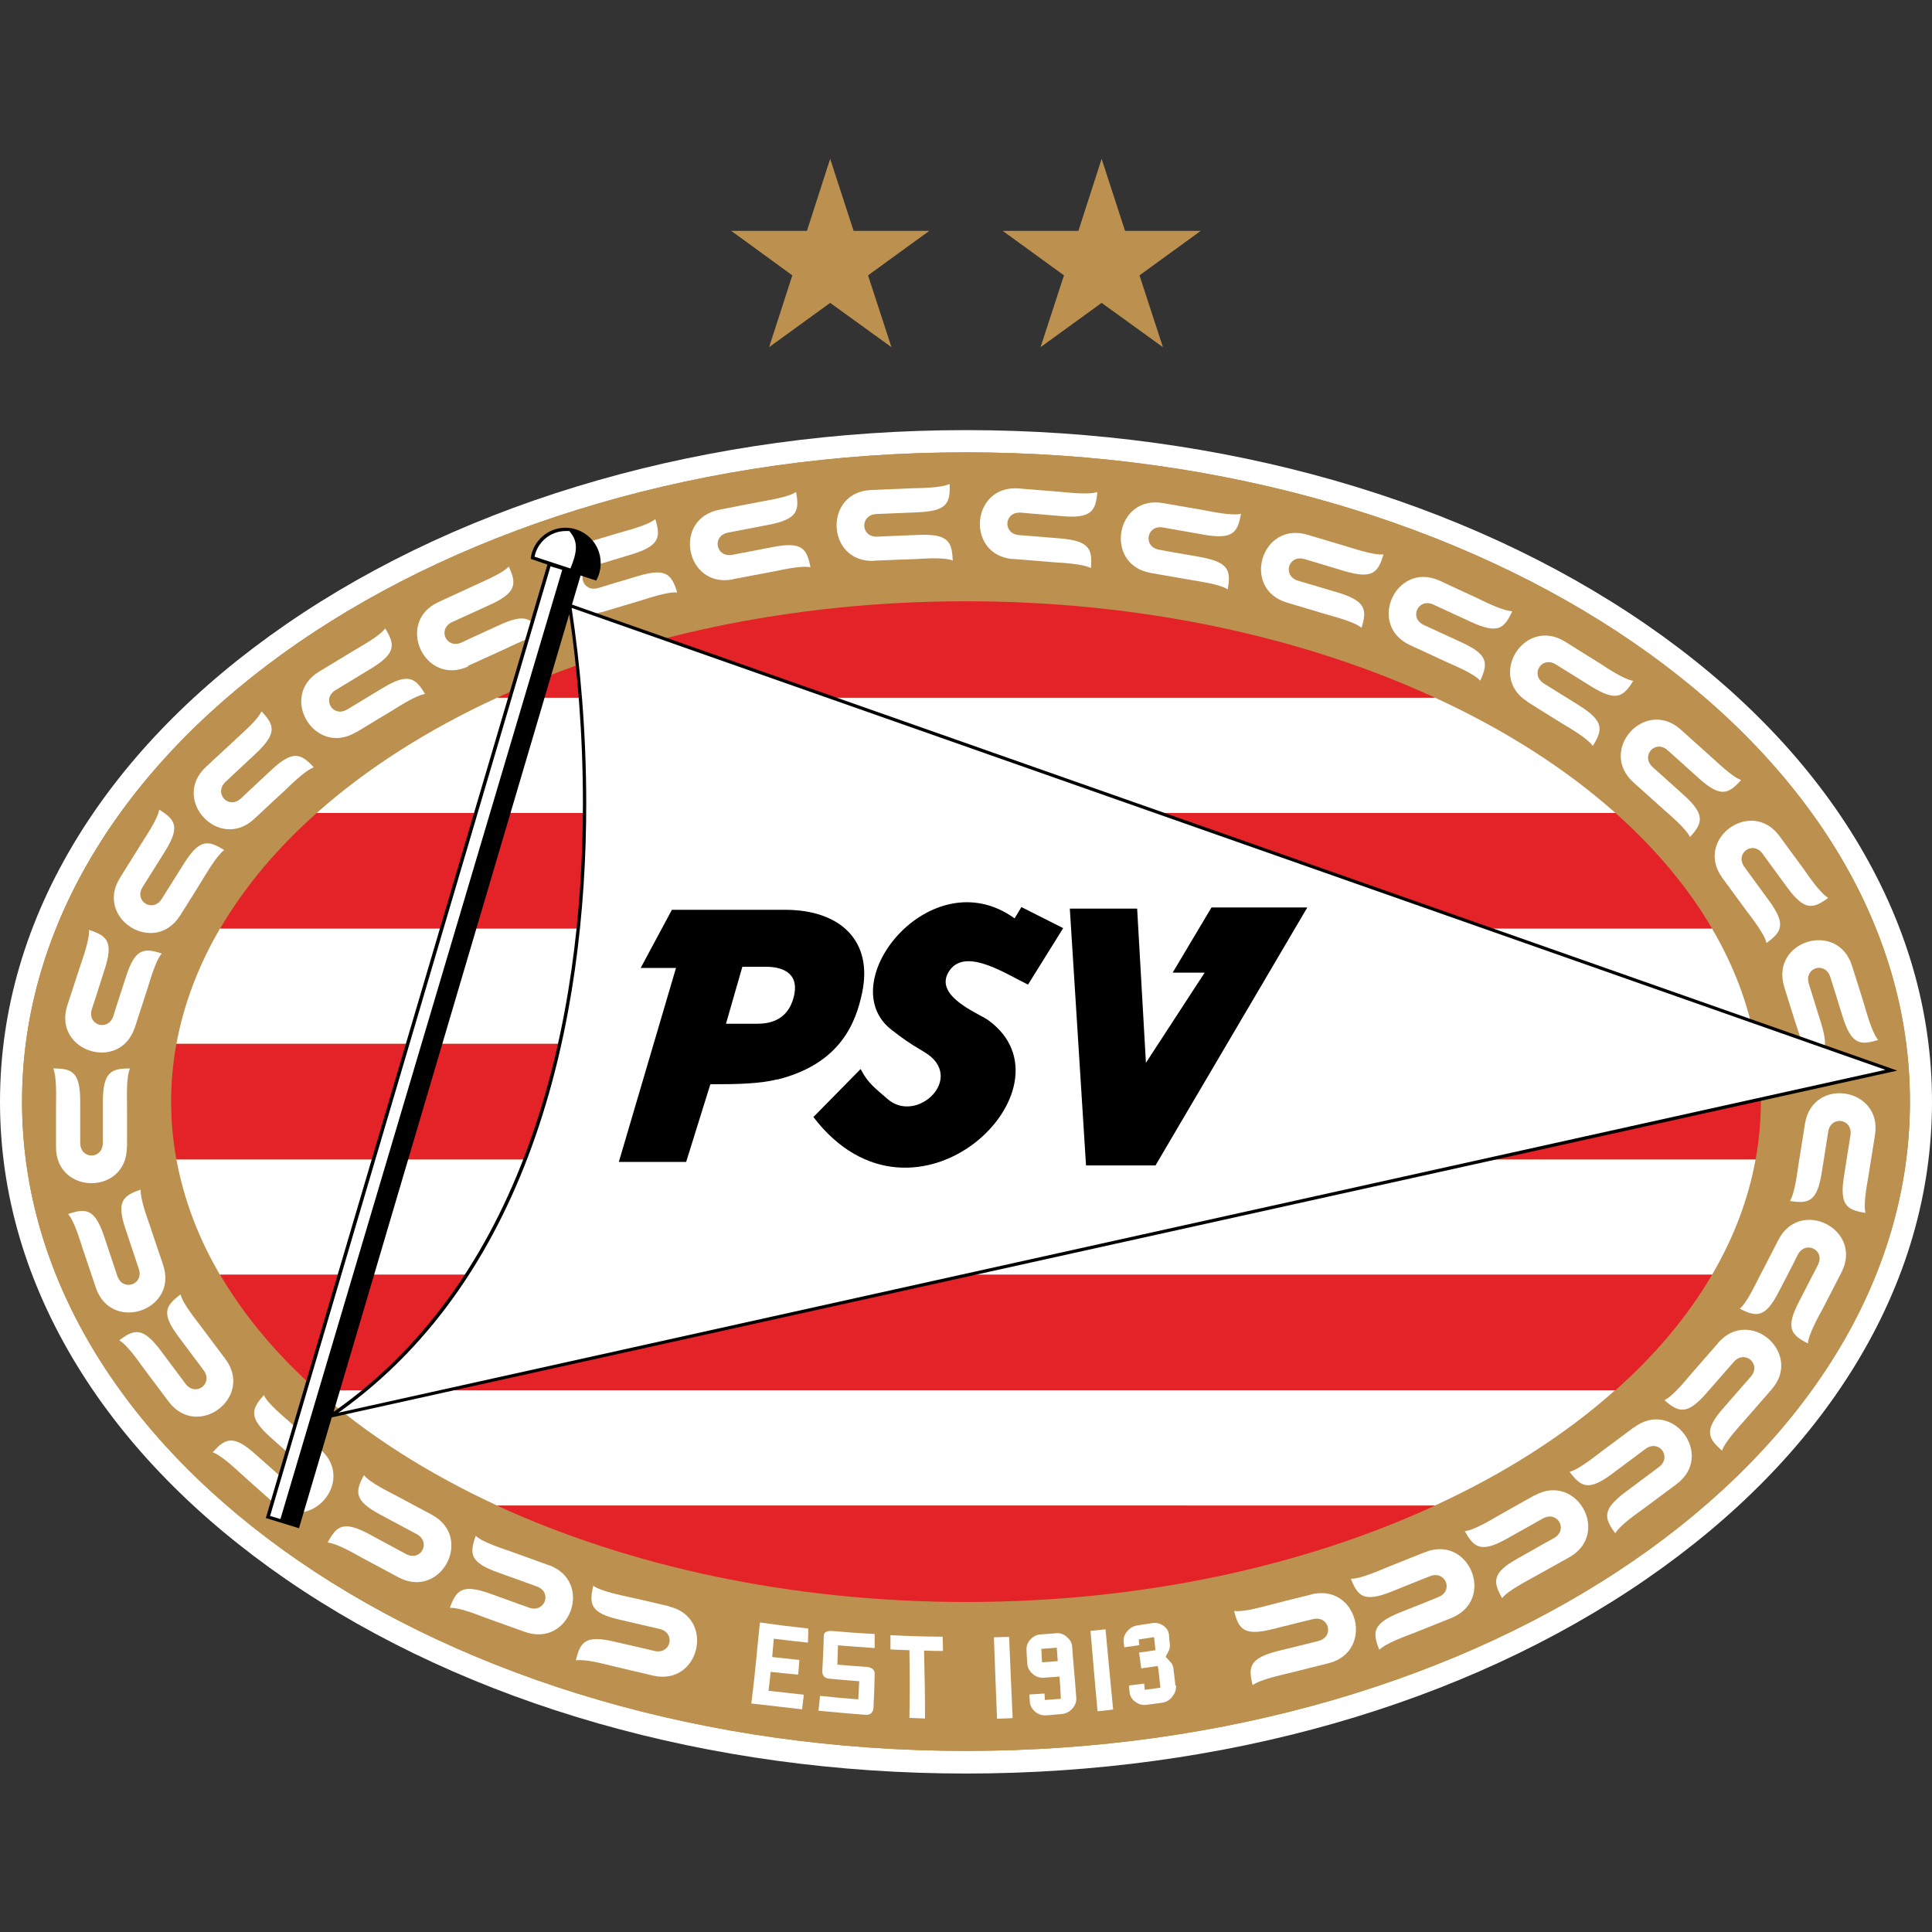 <?xml version="1.0" encoding="utf-8"?>
<svg xmlns="http://www.w3.org/2000/svg" height="99" viewBox="0 0 99 99" width="99">
  <rect x="0" y="0" width="99" height="99" fill="#333333" stroke="none"/>
  <defs>
    <style>.c{fill:#000;}.c,.d,.e,.f,.g{stroke-width:0px;}.d{fill:#e42328;}.e{fill:#bc914f;}.f{fill:#b0832f;}.g{fill:#fff;}.h{opacity:0;}</style>
  </defs>
  <g id="a">
    <g class="h">
      <rect class="g" height="99" width="99"/>
    </g>
  </g>
  <g id="b">
    <polygon class="e" points="43.74 11.83 42.54 8.14 41.35 11.83 37.47 11.83 40.6 14.11 39.41 17.79 42.54 15.52 45.68 17.79 44.48 14.11 47.62 11.83 43.74 11.83"/>
    <polygon class="e" points="61.53 11.83 57.65 11.83 56.45 8.14 55.26 11.83 51.38 11.83 54.52 14.11 53.32 17.79 56.45 15.52 59.59 17.79 58.39 14.11 61.53 11.83"/>
    <path class="g" d="M95.03,42.91c-2.52-4.1-6.12-7.77-10.69-10.92-9.32-6.41-21.7-9.95-34.84-9.95s-25.52,3.53-34.84,9.95c-4.57,3.15-8.17,6.82-10.69,10.92-2.63,4.28-3.97,8.84-3.97,13.55s1.34,9.26,3.97,13.55c2.52,4.1,6.12,7.77,10.69,10.92,9.32,6.41,21.7,9.95,34.84,9.95s25.52-3.53,34.84-9.95c4.57-3.15,8.17-6.82,10.69-10.92,2.63-4.28,3.97-8.84,3.97-13.55s-1.34-9.26-3.97-13.55Z"/>
    <path class="f" d="M1.13,56.45c0-18.38,21.66-33.27,48.37-33.27s48.37,14.9,48.37,33.27-21.65,33.27-48.37,33.27S1.13,74.83,1.13,56.45Z"/>
    <path class="e" d="M1.13,56.45c0-18.38,21.66-33.27,48.37-33.27s48.37,14.9,48.37,33.27-21.65,33.27-48.37,33.27S1.13,74.83,1.13,56.45Z"/>
    <path class="g" d="M44.79,28.73c1.18-.05,1.71-.07,2.1-.08.39-.02,1.47-.11,1.93.07-.04-.96-.22-1.37-1.74-1.31-1.52.06-1.73.07-2.12.09-.87.04-.91-1.12-.05-1.16.39-.02.6-.02,2.12-.09,1.52-.06,1.67-.49,1.63-1.45-.45.21-1.53.21-1.92.22-.38.02-.91.04-2.1.09-2.46.1-2.31,3.73.15,3.63"/>
    <path class="g" d="M37.55,29.68c1.16-.22,1.68-.32,2.06-.39.38-.07,1.44-.33,1.92-.22-.18-.95-.43-1.33-1.92-1.04-1.49.29-1.7.33-2.08.4-.85.16-1.07-.97-.22-1.14.38-.07.59-.11,2.08-.4,1.49-.29,1.58-.73,1.4-1.68-.41.28-1.49.43-1.87.51-.38.07-.9.17-2.06.4-2.42.47-1.73,4.03.69,3.57"/>
    <path class="g" d="M51.9,28.64c1.18.1,1.7.14,2.09.17.38.03,1.47.07,1.91.3.08-.96-.05-1.39-1.57-1.52-1.51-.12-1.73-.14-2.11-.17-.86-.07-.77-1.22.1-1.15.38.03.6.05,2.11.18,1.51.13,1.72-.28,1.8-1.24-.47.16-1.55.02-1.93-.01-.38-.03-.91-.07-2.09-.17-2.46-.2-2.75,3.42-.3,3.62"/>
    <path class="g" d="M58.97,29.36c1.16.2,1.69.3,2.07.36.38.07,1.46.21,1.87.48.17-.95.08-1.39-1.42-1.66-1.5-.26-1.71-.3-2.09-.37-.85-.15-.65-1.29.2-1.14.38.07.59.1,2.09.37,1.5.26,1.73-.12,1.9-1.07-.48.11-1.54-.12-1.92-.19-.38-.07-.9-.16-2.07-.36-2.43-.43-3.06,3.15-.63,3.58"/>
    <path class="g" d="M18.26,37.52c1.01-.61,1.46-.89,1.79-1.08.33-.2,1.23-.8,1.73-.88-.5-.83-.86-1.09-2.16-.31-1.3.79-1.49.9-1.82,1.1-.74.45-1.34-.54-.6-.99.33-.2.52-.31,1.81-1.1,1.3-.79,1.23-1.23.73-2.06-.29.4-1.25.92-1.58,1.12-.33.2-.78.47-1.8,1.09-2.11,1.27-.23,4.38,1.88,3.11"/>
    <path class="g" d="M13.03,41.96c.87-.81,1.25-1.17,1.54-1.43.28-.26,1.04-1.04,1.51-1.21-.66-.71-1.07-.9-2.18.14-1.11,1.04-1.27,1.18-1.55,1.45-.63.59-1.42-.25-.79-.85.28-.26.44-.41,1.55-1.45,1.11-1.04.95-1.46.29-2.16-.2.45-1.03,1.16-1.31,1.42-.28.26-.67.63-1.54,1.43-1.8,1.68.68,4.34,2.48,2.66"/>
    <path class="g" d="M9.24,46.9c.63-1,.91-1.45,1.11-1.78.21-.33.74-1.27,1.14-1.56-.82-.51-1.26-.59-2.07.7-.81,1.29-.92,1.47-1.13,1.8-.46.73-1.44.12-.98-.61.21-.33.32-.51,1.13-1.8.81-1.29.54-1.65-.28-2.16-.08.49-.7,1.38-.9,1.71-.21.33-.49.78-1.11,1.78-1.31,2.09,1.77,4.02,3.08,1.93"/>
    <path class="g" d="M6.91,52.65c.36-1.12.53-1.63.65-2,.12-.37.4-1.41.73-1.79-.92-.3-1.37-.26-1.83,1.18-.47,1.44-.54,1.65-.65,2.02-.27.82-1.37.47-1.1-.36.12-.37.19-.57.65-2.02.47-1.44.12-1.73-.8-2.03.04.5-.34,1.51-.46,1.88-.12.37-.28.87-.65,1.99-.76,2.35,2.7,3.46,3.46,1.12"/>
    <path class="g" d="M6.51,58.78c0-1.18,0-1.71,0-2.1,0-.39-.05-1.47.15-1.93-.96,0-1.38.17-1.39,1.69,0,1.52,0,1.74,0,2.12,0,.87-1.16.87-1.16,0,0-.39,0-.6,0-2.12,0-1.52-.42-1.69-1.38-1.69.19.46.14,1.54.14,1.93,0,.38,0,.92,0,2.1,0,2.46,3.63,2.47,3.63,0"/>
    <path class="g" d="M8.36,64.82c-.38-1.12-.55-1.62-.67-1.99-.12-.36-.51-1.38-.48-1.87-.91.31-1.26.6-.77,2.04.48,1.44.55,1.65.67,2.01.28.82-.82,1.19-1.1.37-.12-.37-.19-.57-.67-2.01-.48-1.44-.93-1.47-1.85-1.16.33.37.63,1.42.75,1.78.12.36.29.87.67,1.99.78,2.33,4.23,1.18,3.45-1.16"/>
    <path class="g" d="M11.55,69.64c-.71-.95-1.03-1.37-1.26-1.68-.23-.31-.92-1.15-1.04-1.63-.77.58-1.01.96-.09,2.18.91,1.22,1.04,1.39,1.27,1.7.52.69-.41,1.39-.93.69-.23-.31-.36-.48-1.27-1.7-.91-1.21-1.35-1.1-2.12-.52.43.25,1.04,1.15,1.27,1.46.23.31.55.73,1.26,1.68,1.48,1.97,4.38-.21,2.91-2.18"/>
    <path class="g" d="M16.43,74.28c-.88-.78-1.28-1.14-1.57-1.4-.29-.26-1.13-.94-1.34-1.39-.64.72-.79,1.15.34,2.16,1.13,1.01,1.3,1.15,1.58,1.41.65.58-.12,1.44-.77.86-.29-.26-.45-.4-1.59-1.41-1.13-1.01-1.54-.81-2.18-.09.47.16,1.25.92,1.54,1.18.29.26.68.61,1.57,1.4,1.84,1.64,4.26-1.08,2.42-2.72"/>
    <path class="g" d="M22.13,77.62c-1.04-.56-1.51-.81-1.85-.99-.34-.18-1.32-.65-1.63-1.04-.46.85-.51,1.3.83,2.02,1.34.72,1.53.82,1.87,1,.76.41.22,1.43-.55,1.02-.34-.18-.53-.29-1.87-1.01-1.34-.72-1.68-.43-2.14.42.49.05,1.43.6,1.77.79.34.18.81.43,1.85.99,2.17,1.17,3.89-2.03,1.72-3.2"/>
    <path class="g" d="M28.11,80.2c-1.11-.4-1.61-.58-1.97-.71-.36-.13-1.4-.45-1.76-.79-.33.91-.31,1.36,1.12,1.87,1.43.51,1.63.59,2,.72.82.29.42,1.38-.39,1.09-.36-.13-.57-.2-2-.72-1.43-.51-1.73-.18-2.06.73.5-.03,1.5.39,1.86.52.36.13.86.31,1.98.71,2.32.83,3.55-2.59,1.23-3.42"/>
    <path class="g" d="M34.29,82.31c-1.15-.27-1.67-.39-2.04-.47-.38-.09-1.44-.29-1.85-.58-.22.94-.15,1.39,1.33,1.73,1.48.35,1.69.39,2.07.48.84.2.58,1.32-.26,1.13-.37-.09-.59-.14-2.07-.48-1.48-.35-1.74.02-1.96.96.49-.08,1.54.21,1.91.3.38.09.89.21,2.04.48,2.4.56,3.22-2.98.82-3.54"/>
    <path class="g" d="M67.18,81.71c-1.15.28-1.66.41-2.03.51-.37.09-1.42.4-1.91.33.23.93.5,1.3,1.97.93,1.47-.37,1.68-.42,2.06-.51.84-.21,1.12.91.28,1.12-.37.09-.58.15-2.06.51-1.47.37-1.54.82-1.3,1.75.4-.3,1.46-.51,1.84-.61.37-.09.89-.22,2.04-.51,2.39-.6,1.51-4.12-.88-3.53"/>
    <path class="g" d="M73.01,79.54c-1.1.44-1.59.64-1.95.78-.36.15-1.35.59-1.84.58.36.9.67,1.22,2.08.66,1.41-.57,1.61-.65,1.97-.79.8-.32,1.24.75.43,1.07-.36.15-.56.23-1.97.79-1.41.57-1.41,1.02-1.05,1.91.35-.35,1.38-.71,1.74-.85.36-.14.85-.34,1.95-.78,2.29-.92.93-4.29-1.35-3.37"/>
    <path class="g" d="M78.64,76.62c-1.03.58-1.49.83-1.83,1.03-.34.19-1.26.76-1.75.81.47.84.82,1.13,2.15.39,1.32-.74,1.51-.85,1.85-1.04.76-.42,1.32.59.56,1.01-.34.19-.53.29-1.85,1.04-1.33.74-1.27,1.19-.8,2.03.31-.39,1.28-.88,1.61-1.07.34-.19.8-.45,1.83-1.02,2.15-1.2.38-4.37-1.77-3.17"/>
    <path class="g" d="M83.74,73.13c-.95.71-1.37,1.02-1.68,1.25-.31.23-1.15.92-1.63,1.04.58.77.96,1.01,2.18.1,1.22-.91,1.39-1.04,1.7-1.27.7-.52,1.39.41.69.93-.31.23-.48.36-1.7,1.27-1.22.91-1.1,1.34-.53,2.12.25-.43,1.15-1.04,1.46-1.27.31-.23.74-.55,1.68-1.25,1.98-1.47-.2-4.39-2.17-2.91"/>
    <path class="g" d="M91.12,63.55c-.54,1.05-.78,1.52-.96,1.86-.18.34-.63,1.33-1.01,1.65.86.44,1.31.48,2-.87.7-1.35.8-1.54.97-1.89.4-.77,1.43-.24,1.03.53-.18.34-.28.54-.97,1.88-.7,1.35-.4,1.69.46,2.13.04-.5.58-1.44.76-1.78.18-.34.42-.81.96-1.86,1.13-2.19-2.1-3.85-3.23-1.67"/>
    <path class="g" d="M92.49,57.59c-.18,1.17-.27,1.69-.33,2.07-.06.38-.18,1.46-.44,1.88.95.15,1.39.05,1.63-1.45.24-1.5.27-1.71.33-2.09.13-.86,1.28-.68,1.14.18-.06.38-.09.59-.33,2.09-.24,1.5.15,1.73,1.1,1.88-.12-.48.1-1.55.16-1.93.06-.38.14-.9.33-2.07.38-2.43-3.21-3-3.59-.56"/>
    <path class="g" d="M91.43,50.58c.35,1.13.51,1.63.63,2,.12.37.49,1.39.44,1.88.92-.29,1.27-.57.82-2.02-.45-1.45-.52-1.66-.63-2.03-.26-.83.84-1.17,1.1-.34.12.37.18.57.63,2.02.45,1.45.9,1.48,1.82,1.2-.32-.38-.6-1.43-.71-1.8-.11-.37-.27-.87-.63-2-.74-2.35-4.2-1.27-3.47,1.08"/>
    <path class="g" d="M88.26,44.99c.7.95,1.01,1.38,1.24,1.69.23.31.91,1.16,1.02,1.64.78-.57,1.02-.95.12-2.18-.9-1.23-1.02-1.4-1.25-1.71-.51-.7.42-1.38.93-.68.23.31.36.49,1.25,1.71.9,1.23,1.33,1.12,2.11.55-.43-.26-1.03-1.16-1.25-1.47-.23-.31-.54-.74-1.24-1.69-1.45-1.99-4.39.15-2.93,2.14"/>
    <path class="g" d="M83.7,40.09c.88.79,1.27,1.14,1.56,1.4.29.26,1.12.95,1.34,1.4.65-.72.8-1.14-.33-2.16-1.13-1.02-1.29-1.16-1.58-1.42-.64-.58.13-1.44.77-.86.29.26.45.4,1.58,1.42,1.13,1.02,1.53.82,2.18.1-.47-.16-1.24-.93-1.53-1.18-.29-.26-.68-.61-1.56-1.4-1.83-1.65-4.26,1.05-2.43,2.7"/>
    <path class="g" d="M78.28,35.97c1,.63,1.45.91,1.78,1.11.33.2,1.27.74,1.56,1.14.51-.82.59-1.26-.7-2.07-1.29-.8-1.47-.92-1.8-1.12-.74-.46-.12-1.44.61-.98.33.2.51.32,1.8,1.12,1.29.8,1.65.54,2.16-.28-.49-.08-1.39-.69-1.71-.9-.33-.2-.78-.48-1.78-1.11-2.09-1.3-4.01,1.78-1.92,3.08"/>
    <path class="g" d="M72.26,33.06c1.07.49,1.55.72,1.9.88.35.16,1.36.57,1.69.94.4-.88.43-1.33-.95-1.96-1.38-.64-1.58-.73-1.93-.89-.79-.36-.3-1.41.48-1.05.35.16.55.25,1.93.89,1.38.64,1.71.33,2.11-.55-.5-.02-1.46-.51-1.81-.68-.35-.16-.83-.38-1.9-.88-2.24-1.03-3.76,2.27-1.52,3.3"/>
    <path class="g" d="M65.95,30.88c1.13.34,1.64.49,2.01.6.37.11,1.42.37,1.81.69.28-.92.23-1.37-1.22-1.81-1.46-.43-1.66-.49-2.03-.6-.83-.25-.5-1.36.33-1.11.37.11.58.17,2.03.61,1.45.43,1.74.08,2.01-.85-.49.05-1.52-.3-1.89-.41-.37-.11-.88-.26-2.01-.6-2.36-.7-3.4,2.78-1.04,3.48"/>
    <path class="g" d="M88.05,68.81c-.78.89-1.13,1.29-1.38,1.58-.25.29-.93,1.14-1.38,1.36.73.63,1.15.78,2.15-.36,1-1.14,1.14-1.31,1.4-1.6.57-.65,1.44.11.87.76-.25.29-.4.45-1.4,1.6-1,1.14-.8,1.55-.07,2.18.16-.47.91-1.26,1.16-1.55.25-.29.6-.69,1.38-1.58,1.62-1.85-1.11-4.25-2.74-2.39"/>
    <path class="g" d="M30.8,31.38c1.13-.34,1.64-.49,2.01-.6.37-.11,1.39-.47,1.89-.42-.28-.92-.56-1.28-2.01-.84-1.46.43-1.66.5-2.03.61-.83.25-1.16-.86-.33-1.11.37-.11.58-.17,2.03-.61,1.45-.44,1.5-.89,1.22-1.81-.38.32-1.44.58-1.81.69-.37.11-.88.26-2.01.6-2.36.71-1.32,4.19,1.04,3.48"/>
    <path class="g" d="M23.98,34.12c1.07-.49,1.56-.71,1.91-.87.35-.16,1.32-.66,1.81-.67-.4-.88-.73-1.19-2.11-.55-1.38.63-1.58.72-1.93.89-.79.36-1.27-.69-.48-1.05.35-.16.55-.25,1.93-.88,1.38-.63,1.36-1.09.96-1.96-.34.37-1.34.77-1.69.94-.35.16-.83.38-1.91.88-2.24,1.03-.72,4.33,1.52,3.3"/>
    <path class="g" d="M25.47,77.15h48.05c3.57-1.64,6.7-3.64,9.25-5.92H16.23c2.55,2.27,5.68,4.27,9.25,5.92Z"/>
    <path class="g" d="M9.04,53.49h80.92c-.38-2.06-1.13-4.04-2.24-5.92H11.28c-1.1,1.88-1.86,3.86-2.24,5.92Z"/>
    <path class="g" d="M11.28,65.32h76.45c1.1-1.88,1.86-3.86,2.23-5.91H9.04c.38,2.06,1.13,4.04,2.23,5.91Z"/>
    <path class="g" d="M25.48,35.75c-3.57,1.64-6.7,3.64-9.25,5.91h66.55c-2.55-2.27-5.68-4.27-9.25-5.91H25.48Z"/>
    <path class="d" d="M49.5,30.81c-8.99,0-17.29,1.83-24.02,4.94h48.05c-6.73-3.1-15.04-4.94-24.02-4.94Z"/>
    <path class="d" d="M11.28,47.58h76.45c-1.24-2.12-2.91-4.1-4.95-5.92H16.23c-2.04,1.81-3.71,3.8-4.95,5.92Z"/>
    <path class="d" d="M8.77,56.45c0,1,.09,1.99.27,2.96h80.92c.18-.97.27-1.96.27-2.96s-.09-1.99-.27-2.96H9.04c-.18.97-.27,1.96-.27,2.96Z"/>
    <path class="d" d="M16.23,71.24h66.55c2.04-1.81,3.71-3.8,4.95-5.92H11.28c1.24,2.12,2.91,4.1,4.95,5.92Z"/>
    <path class="d" d="M49.5,82.09c8.99,0,17.29-1.83,24.03-4.94H25.47c6.74,3.1,15.04,4.94,24.03,4.94Z"/>
    <path class="c" d="M29.31,30.98l.44-1.49.8.26.03-.06c.12-.23.19-.48.2-.75,0-.03,0-.06,0-.09,0-1-.81-1.8-1.8-1.81-.9,0-1.65.67-1.78,1.53v.07s.85.29.85.29l-14.43,48.86.08.02,1.62.5,1.68-5.68,80.22-17.77L29.31,30.98ZM17.09,72.36l12.08-40.89c.42,2.82.7,6.15.7,9.7,0,11-2.75,24.15-12.78,31.18Z"/>
    <path class="g" d="M17.34,72.39c9.99-7.11,12.7-20.25,12.7-31.22,0-3.69-.31-7.13-.75-10.02l67.32,23.67-79.27,17.57Z"/>
    <path class="c" d="M52.68,50.45l1.8-2.89-2.14-1.08-.35.58c-4.29-3.1-9.44,3.34-6.28,5.73.54.41.77.6,1.64,1.11,2.2,1.29-.37,3.76-1.89,2.4-.59-.53-.97-.76-1.36-1.52l-2.42,2.46c5.2,6.8,13.75-1.52,8.95-4.97-.49-.35-2.91-1.27-1.95-2.57.85-1.15,2.9.23,4.01.76"/>
    <polyline class="c" points="54.82 46.56 55.65 59.72 59.21 59.72 66.99 46.5 62.08 46.5 60.09 49.84 61.73 49.84 58.72 54.46 58.27 46.56 54.82 46.56"/>
    <path class="c" d="M38.04,49.54l-.84,2.92h1.58c.58,0,1.59-.12,1.9-1.4.31-1.29-.72-1.52-1.42-1.52h-1.23M39.83,55.31c-.93.23-2.05.25-3.43.25l-1.24,3.98h-3.45l2.93-9.94h-1.81l1.6-2.98h5.79c2.87,0,4.51,1.61,3.96,4.24-.32,1.54-1.11,3.65-4.35,4.46Z"/>
    <path class="g" d="M27.39,28.53c.15-.75.81-1.32,1.61-1.32.06,0,.11,0,.17,0l.08.1c.18.23.26.47.26.74,0,.31-.11.67-.28,1.08l-1.83-.6Z"/>
    <polygon class="g" points="13.84 77.68 28.21 29.02 28.81 29.2 14.37 77.84 13.84 77.68"/>
    <path class="g" d="M54.66,83.87c-.17-.14-.35-.2-.55-.18-.31.03-.47.04-.78.06-.2.01-.38.1-.53.26-.15.16-.21.34-.2.53.01.28.02.41.04.7.01.2.1.38.27.53.17.15.35.21.56.2.33-.02.49-.03.82-.06.04.46.05.68.07,1.14-.33.03-.49.04-.82.06,0-.13-.01-.2-.02-.33-.31.02-.46.03-.77.05,0,.14.01.2.02.34,0,.21.1.38.26.53.17.15.36.21.58.2.32-.03.48-.04.8-.07.21-.02.39-.11.54-.28.15-.17.22-.36.2-.56-.07-1.03-.14-1.6-.21-2.61-.02-.2-.1-.36-.27-.49ZM53.4,85.18c-.02-.28-.03-.42-.04-.69.32-.02.48-.03.79-.06.02.27.03.41.05.69-.32.03-.48.04-.8.06Z"/>
    <path class="g" d="M55.88,83.57c.14,1.64.2,2.37.36,4.12.32-.03.48-.05.8-.09-.17-1.76-.24-2.48-.39-4.11-.3.03-.46.05-.76.08Z"/>
    <path class="g" d="M38.5,87.29c1.02.12,1.54.18,2.6.3.04-.32.06-.47.09-.75-.73-.08-1.09-.12-1.81-.2.05-.38.07-.56.11-.97.56.06.84.09,1.41.14.03-.3.04-.46.06-.75-.56-.06-.84-.09-1.39-.15.03-.38.05-.56.08-.94.7.09,1.05.13,1.75.2.01-.29.02-.43.02-.72-1-.11-1.49-.17-2.48-.31-.18,1.67-.21,2.34-.44,4.14Z"/>
    <path class="g" d="M60.23,86.38c-.04-.35-.05-.51-.1-.87-.02-.14-.06-.25-.14-.33-.07-.07-.16-.18-.26-.28.06-.12.12-.23.17-.33.04-.1.06-.22.04-.36-.02-.18-.03-.27-.04-.44-.02-.19-.11-.34-.28-.46-.17-.12-.36-.17-.56-.14-.31.05-.47.07-.78.12-.2.03-.38.13-.52.3-.14.17-.2.34-.18.53.01.12.02.17.03.29.31-.04.46-.06.77-.11-.01-.12-.02-.18-.03-.29.31-.05.47-.07.79-.12.02.26.04.39.07.67-.34.05-.51.08-.84.12.04.3.07.51.11.81.34-.05.51-.07.85-.12.07.46.08.66.13,1.11-.32.05-.48.07-.8.11-.01-.13-.02-.19-.03-.32-.31.04-.47.06-.78.1.01.13.02.2.03.33.02.2.11.37.29.5.17.13.37.19.58.16.32-.04.49-.07.81-.11.21-.03.38-.14.52-.32.14-.18.2-.37.18-.57Z"/>
    <path class="g" d="M50.93,83.89c.06,1.66.09,2.47.16,4.18.32-.01.48-.01.8-.03-.08-1.71-.11-2.51-.18-4.16-.31,0-.46.01-.77.02Z"/>
    <path class="g" d="M42.59,83.58s-.38-.06-.38.27c-.01.68-.04,1.02-.07,1.71,0,0-.08.43.36.46.61.06.92.08,1.53.13-.02.38-.03.56-.05.93-.79-.06-1.18-.1-1.96-.18-.03.29-.04.44-.08.76.96.09,1.44.14,2.4.21.43.03.42-.37.42-.37.03-.7.05-1.05.06-1.73,0-.33-.38-.35-.38-.35-.61-.04-.92-.07-1.53-.12.01-.39.02-.59.03-.99.75.06,1.13.09,1.88.14,0-.29,0-.43,0-.72-.9-.05-1.35-.08-2.24-.16Z"/>
    <path class="g" d="M48.31,83.87c-1.08-.01-1.61-.03-2.68-.08,0,.29,0,.44,0,.73.39.02.58.03.97.04.02,1.37.03,2.03,0,3.47.32.01.48.02.8.03,0-1.43-.02-2.1-.05-3.48.39.01.58.02.97.02,0-.29-.01-.44-.02-.74Z"/>
  </g>
</svg>